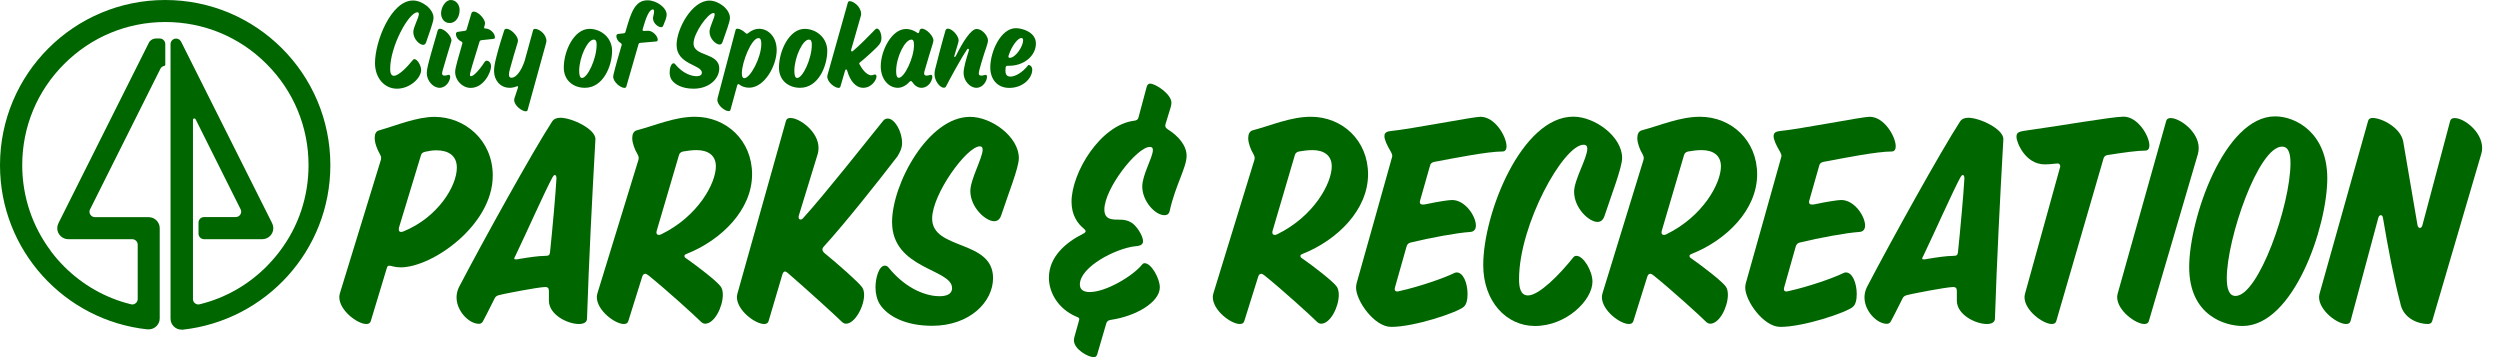 <?xml version="1.0" encoding="utf-8"?>
<!-- Generator: Adobe Illustrator 23.0.3, SVG Export Plug-In . SVG Version: 6.00 Build 0)  -->
<svg version="1.1" id="Layer_1" xmlns="http://www.w3.org/2000/svg" xmlns:xlink="http://www.w3.org/1999/xlink" x="0px" y="0px"
	 viewBox="0 0 2520 360" style="enable-background:new 0 0 2520 360;" xml:space="preserve">
<style type="text/css">
	.st0{fill:#006600;}
</style>
<path class="st0" d="M166.5,0C74.5,0,0,74.5,0,166.5C0,252.4,65,323,148.5,332c0.1,0,0.2,0,0.4,0c0.3,0,0.7,0,1,0
	c6.1,0,11.1-5,11.1-11.1v0v-6v-4.3v-12.4v-34.7v-22.6V230c0-6.1-5-11.1-11.1-11.1h-11.1h-43c-3.1,0-5.6-2.5-5.6-5.5
	c0-0.7,0.1-1.4,0.4-2l0.4-0.8l0.1-0.2l70.3-140.5l0.4-0.8l0.1-0.2c0.8-1.3,2.2-2.2,3.8-2.5c0.5-0.1,0.9-0.5,0.9-1v-5.9v-0.6V44.4
	c0-3.1-2.5-5.6-5.6-5.6h-3.8c-0.3,0-0.6,0-0.9,0.1c-0.3,0-0.5,0.1-0.8,0.1c-2.2,0.5-4.1,1.8-5.2,3.6c-0.1,0.1-0.2,0.3-0.2,0.4
	l-0.5,1L59.1,224.6l-0.3,0.7c-0.7,1.4-1.1,3-1.1,4.7c0,6.1,5,11.1,11.1,11.1h64.4c3.1,0,5.6,2.5,5.6,5.5v17v25.3v0.3v6.6v5.8h0
	c-0.1,2.9-2.6,5.3-5.5,5.3c-0.3,0-0.6,0-0.8-0.1c0,0-0.1,0-0.1,0c-0.3-0.1-0.6-0.1-0.8-0.2c-25.1-6.2-48.2-19.2-67-38
	c-4.8-4.8-9.1-9.8-13.1-15.1h-0.4l0.2-0.4c-18.7-24.9-28.9-55-28.9-86.6c0-38.5,15-74.8,42.3-102c27.3-27.3,63.5-42.3,102-42.3
	s74.8,15,102,42.3c27.3,27.3,42.3,63.5,42.3,102c0,31.7-10.1,61.8-28.9,86.6l-0.3,0.4c-4,5.3-8.4,10.3-13.1,15.1
	c-18.8,18.8-41.8,31.8-67,38c-0.3,0.1-0.6,0.1-0.8,0.2c0,0-0.1,0-0.1,0c-0.3,0-0.5,0.1-0.8,0.1c-3,0-5.4-2.3-5.5-5.3h0v-5.8v-6.6
	v-0.3v-25.3v-11.5v-11.1v-22.2v-9.4v-88.6l0,0c0,0,0,0,0,0c0-0.8,0.6-1.4,1.4-1.4c0.5,0,1,0.3,1.2,0.7c0,0.1,0.1,0.1,0.1,0.2
	l0.1,0.2l44.9,89.8l0.1,0.2l0.4,0.8c0.2,0.6,0.4,1.3,0.4,2c0,3.1-2.5,5.5-5.6,5.5h-19.3h-7h-5.5c-3.1,0-5.6,2.5-5.6,5.6v11.1
	c0,3.1,2.5,5.6,5.6,5.6h5.5h7h46.2c6.1,0,11.1-5,11.1-11.1c0-1.7-0.4-3.3-1.1-4.7l-0.3-0.7L182.7,42.3l-0.4-0.7
	c-1-1.6-2.7-2.7-4.8-2.7c-3.1,0-5.6,2.5-5.6,5.6v22.7v3.4v1.2v13.3v133.8v22.2v5.2v17.4v34.7v12.4v4.3v6v0.1c0,6.1,5,11.1,11.1,11.1
	c0.3,0,0.7,0,1,0c0.1,0,0.2,0,0.4,0C268,323,333,252.4,333,166.5C333,74.5,258.5,0,166.5,0z"/>
<g>
	<path class="st0" d="M378,63.6c0-22.1,16.3-63.1,38.3-63.1c9.2,0,20.7,8.5,20.7,17.5c0,4.1-4.4,15.4-7.5,24.7
		c-0.6,1.8-1.7,2.5-3,2.5c-3.6,0-9.9-5.8-9.9-12.9c0-5,5.6-14.3,5.6-18.2c0-1.1-0.5-1.7-1.5-1.7c-8.6,0-27.4,34-27.4,57.1
		c0,3.1,0.5,6.9,3.8,6.9c4.7,0,13.2-8.6,19.3-16.2c0.4-0.5,0.8-0.6,1.3-0.6c3,0,6.8,6.4,6.8,11c0,7.9-11.1,18.8-24.4,18.8
		C387.8,89.4,378,78.9,378,63.6z"/>
	<path class="st0" d="M451.4,75.6c0.5-0.1,0.7-0.2,1.1-0.2c0.7,0,1.3,0.8,1.3,2.1c0,3.6-3.8,11-10.7,11c-6.8,0-12.9-7.4-12.9-14.7
		c0-4.3,1.6-10,4.7-21.2c1.7-6,3.7-13.2,6.3-21.9c0.4-1.2,1.2-1.7,2.3-1.7c4.6,0,11.6,7.5,11.6,11.7c0,0.7-0.5,2-1,3.8
		c-1.6,5.4-5.4,17.4-8.1,27.2c-0.2,0.8-0.4,1.6-0.4,2.1c0,1.8,1,2.4,2.4,2.4C449.1,76.2,450.1,76,451.4,75.6z M444.6,13.4
		c0-6,4.4-13.4,9.8-13.4c5,0,8.9,4.4,8.9,10.1c0,6.4-3.5,13.1-10,13.1C447.7,23.3,444.6,18.5,444.6,13.4z"/>
	<path class="st0" d="M498.9,37.6c0,1-0.5,1.4-1.6,1.6l-12,1.3c-1,0.1-1.7,0.7-2,1.7c-3.2,10.9-7.6,24.2-8.9,29.7
		c-0.5,1.8-0.7,2.6-0.7,3.5c0,1.1,0.5,1.4,1.2,1.4c2.3,0,8-5.7,13.5-14.2c0.6-1,1.4-1.4,2.3-1.4c2,0,4.3,2.1,4.3,5.7
		c0,5.8-7.3,21.7-20.6,21.7c-8.1,0-15.6-7.3-15.6-16.1c0-4.5,3.5-15,7.2-28.5c0.1-0.4,0.1-0.6,0.1-0.7c0-0.8-0.5-1.2-1.3-1.6
		c-2.9-1.3-5.2-4.3-5.2-7.5c0-1.1,0.6-1.9,1.9-2.1l6.9-1c1.1-0.1,1.8-0.6,2-1.6l4.8-16.1c0.4-1.2,1.2-1.7,2.3-1.7
		c4.7,0,11.4,7.5,11.4,11.7c0,0.7-0.2,1.6-0.7,3.3c-0.1,0.5-0.2,0.8-0.2,1.2c0,0.6,0.4,0.8,0.8,0.8
		C493.8,28.5,498.9,33.4,498.9,37.6z"/>
	<path class="st0" d="M550.8,41.4c0,0.8-0.4,2-0.6,2.9l-18.4,66.7c-0.2,0.8-1,1.2-1.9,1.2c-3.7,0-11.6-5.7-11.6-11.4
		c0-0.5,0.1-1.1,0.2-1.6l3.5-10.5c0.1-0.4,0.2-0.7,0.2-1.1c0-0.5-0.2-0.7-0.6-0.7c-0.2,0-0.4,0-1,0.2c-1.7,0.8-4.5,1.4-6.7,1.4
		c-10.1,0-15.9-8.1-15.9-16.9c0-3.1,0.6-7.5,2.3-14.1c2.5-10,6.4-22.2,7.9-26.8c0.4-1.2,1.2-1.7,2.3-1.7c4.7,0,11.6,7.5,11.6,11.7
		c0,0.7-0.1,1.7-0.7,3.5c-1.2,3.5-5.7,19-7.4,25.5c-0.5,1.9-1,3.8-1,5.4c0,2,0.7,3.3,2.6,3.3c4.5,0,9.8-6.7,13.2-16.9l8.6-31.2
		c0.2-0.8,1-1.2,1.9-1.2C543.3,29,550.8,34.3,550.8,41.4z"/>
	<path class="st0" d="M589.6,88.5c-11,0-21.3-6.8-21.3-20.4c0-16.9,10.4-39,25.9-39c11.4,0,22.8,8.6,22.8,22.3
		C616.9,66.7,608,88.5,589.6,88.5z M601.4,45.1c0-4.4-1.4-5.2-2.9-5.2c-6.2,0-14.4,17.3-14.7,31.1c0,4.7,0.7,7.6,2.9,7.6
		C592.2,78.6,601.4,59.3,601.4,45.1z"/>
	<path class="st0" d="M672,14.8c0,2.9-1.7,6.9-3.6,11.4c-0.4,0.8-1.2,1.2-2,1.2c-2.7,0-8.2-3.6-8.2-9.2c0-1.1,1.1-4.4,1.1-6.6
		c0-1.3-0.4-2.1-1.3-2.1c-2.4,0-5.6,4.2-8.9,15.7l-1,3.3c-0.1,0.4-0.4,1.1-0.4,1.6c0,0.7,0.4,1.1,1.4,1.1c1.6,0,3-0.2,4.2-0.2
		c4.9,0,9.7,5.6,9.7,8.9c0,1.1-0.4,1.8-1.5,1.9l-16,1.4c-1.1,0.1-1.5,0.5-1.9,1.5l-12.3,42.7c-0.2,0.8-1,1.2-1.9,1.2
		c-3.7,0-11.3-5.7-11.3-11.4c0-0.5,0.1-1.1,0.2-1.6c2.7-11.2,5.5-20.3,8.3-30c0.1-0.5,0.1-0.6,0.1-0.7c0-0.5-0.2-1-1.2-1.6
		c-2.4-1.4-4.2-4.2-4.2-7c0-1.1,0.6-1.9,1.9-2.1c1.3-0.2,3.2-0.4,5.4-0.6c1.8-0.2,1.8-1.1,2.1-2.3c5.5-19.1,9.4-31,22.1-31
		C662.1,0.4,672,7.8,672,14.8z"/>
	<path class="st0" d="M699.1,43.8c0,13.6,25.9,8.8,25.9,25.3c0,10.1-9.9,20.3-25.9,20.3c-11.4,0-19-4.2-22.2-9.1
		c-1.3-2-1.9-4.8-1.9-7.3c0-4.2,1.5-9.2,3.9-9.2c0.6,0,1.1,0.1,1.5,0.7c8,9.9,16.9,12.3,21.7,12.3c4.3,0,5.4-1.8,5.4-3.5
		c0-8.2-25.5-8-25.5-28c0-16.2,15.4-44.7,33.1-44.7c9.2,0,20.7,8.5,20.7,17.5c0,4.1-4.4,15-7.5,24.3c-0.6,1.8-1.7,2.5-3,2.5
		c-3.6,0-10.1-5.8-10.1-12.9c0-4.9,5.2-14.1,5.2-17.5c0-1-0.4-1.4-1.2-1.4C713.7,13.1,699.1,33.4,699.1,43.8z"/>
	<path class="st0" d="M782.9,50.4c0,16-12.4,38-27.8,38c-4.3,0-7.4-1.4-9.7-3.1c-0.5-0.4-0.8-0.5-1.1-0.5c-0.6,0-1,0.4-1.2,1.2
		l-6.8,24.8c-0.2,0.8-1,1.2-1.9,1.2c-3.7,0-11.3-5.7-11.3-11.4c0-0.5,0.1-1.1,0.2-1.6l18.2-68.9c0.2-0.8,1-1.2,1.9-1.2
		c2.1,0,5.4,1.8,8.2,4.4c0.5,0.5,0.7,0.7,1.3,0.7c0.5,0,1-0.4,1.5-0.8c3.5-2.9,7.3-4.2,10.9-4.2C774.4,29.1,782.9,37.1,782.9,50.4z
		 M767.4,44.2c0-3.8-0.8-5.8-2.9-5.8c-7,0-16.7,24.2-16.7,35.4c0,3.1,0.7,5,2.5,5C756.2,78.8,767.4,58.2,767.4,44.2z"/>
	<path class="st0" d="M806.5,88.5c-11,0-21.3-6.8-21.3-20.4c0-16.9,10.4-39,25.9-39c11.4,0,22.8,8.6,22.8,22.3
		C833.8,66.7,824.9,88.5,806.5,88.5z M818.3,45.1c0-4.4-1.4-5.2-2.9-5.2c-6.2,0-14.4,17.3-14.7,31.1c0,4.7,0.7,7.6,2.9,7.6
		C809.1,78.6,818.3,59.3,818.3,45.1z"/>
	<path class="st0" d="M867.2,62.6c-0.6,0.5-1.1,0.8-1.1,1.3c0,0.4,0.1,0.6,0.4,1.1c1.7,3.3,6.6,10.9,11.8,10.9
		c1.5,0,2.5-0.8,3.5-0.8c1.2,0,1.7,0.8,1.7,2c0,3.6-5,11.4-13.4,11.4c-7.6,0-13.2-7-16.1-17.1c-0.2-1-0.7-1.4-1.1-1.4
		c-0.5,0-0.8,0.5-1.1,1.3l-4.7,16.1c-0.2,0.8-1,1.2-1.9,1.2c-3.7,0-11.3-5.7-11.3-11.4c0-0.5,0.1-1.1,0.2-1.5l20.6-73.3
		c0.2-0.8,1-1.2,1.9-1.2c3.8,0,11.4,5.7,11.4,12.8c0,0.8-0.1,1.7-0.4,2.5L858,50c-0.1,0.5-0.1,0.6-0.1,0.8c0,0.6,0.4,1.1,0.8,1.1
		c0.4,0,0.7-0.2,1.2-0.6c7.9-6.7,13.5-12.8,22.4-21.7c0.6-0.6,1.1-0.8,1.7-0.8c2.5,0,4.5,5.1,4.5,9.5c0,3.2-1,5.5-3.7,8.3
		C880.7,50.9,872.8,58.1,867.2,62.6z"/>
	<path class="st0" d="M931.9,71.7c-0.2,0.8-0.4,1.6-0.4,2.1c0,1.8,1,2.4,2.4,2.4c1.1,0,2.1-0.2,3.5-0.6c0.5-0.1,0.7-0.2,1.1-0.2
		c0.7,0,1.3,0.8,1.3,2.1c0,3.6-3.6,11-11.1,11c-3.8,0-7-2.6-9.3-6c-0.4-0.6-0.7-0.8-1.2-0.8s-0.8,0.2-1.2,0.6
		c-3.1,3.5-7.6,6.2-11.9,6.2c-9.8,0-17.3-9.2-17.3-21.6c0-15.9,11-37.7,25.5-37.7c3.8,0,7.8,1.4,10.9,3.6c0.5,0.4,0.8,0.6,1.3,0.6
		s0.7-0.2,1-1l0.5-1.8c0.4-1.2,1.2-1.7,2.3-1.7c4.6,0,11.6,7.5,11.6,11.7c0,0.7-0.2,1.7-0.7,3.5C938.7,48.8,934.6,62.2,931.9,71.7z
		 M921.3,45.4c0-4.7-1.2-5.5-2.6-5.5c-6.6,0-15.4,17.8-15.4,31.8c0,4.1,0.7,6.7,2.7,6.7C911.5,78.5,921.3,58.5,921.3,45.4z"/>
	<path class="st0" d="M992.5,75.6c0.5-0.1,0.7-0.2,1.1-0.2c0.7,0,1.3,0.8,1.3,2.1c0,3.6-3.7,11-10.7,11c-6.8,0-12.9-7.4-12.9-14.9
		c0-5.6,2.9-14.9,5.2-22.3c0.1-0.4,0.2-0.8,0.2-1.1c0-0.7-0.5-1.1-1-1.1c-0.2,0-0.5,0.1-0.8,0.6c-6.3,9.2-17.4,29.8-21.3,37.4
		c-0.5,1-1.1,1.3-2.3,1.3c-4.2,0-9.3-7.4-9.3-13.5c0-1.8,0.2-3.5,0.6-5c1.8-7.5,8.3-32.2,10.5-39.3c0.4-1.2,1.2-1.7,2.3-1.7
		c4.7,0,10.9,7.5,10.9,11.7c0,0.7-0.2,1.7-0.7,3.5c-0.7,2.5-1.9,6.3-3.3,11.1c-0.2,0.7-0.4,1.2-0.4,1.6c0,0.5,0.2,0.7,0.5,0.7
		c0.4,0,0.8-0.6,1.4-1.7c6.8-13.6,14.9-26.6,20.7-26.6c5.5,0,11.4,6.9,11.4,11.6c0,1.4-0.5,3.3-1.3,5.7c-3,8.5-8,24.9-8,27.3
		c0,1.9,1,2.4,2.4,2.4C990.1,76.2,991.2,76,992.5,75.6z"/>
	<path class="st0" d="M1037,65.5c1.5,0,3.5,1.8,3.5,4.7c0,8.6-9.3,18.4-23.1,18.4c-12.6,0-19.2-9.2-19.2-20.6
		c0-16,10.6-39.6,25.8-39.6c6.4,0,20.2,3.9,20.2,15.5c0,12.4-12.3,23-28.5,22.4c-1.2,0-1.9,0.5-2,1.7c-0.1,1.2-0.2,2.3-0.2,3.2
		c0,3.8,1.3,6,5.1,6c4.7,0,12-4.1,17.4-11C1036.1,65.7,1036.5,65.5,1037,65.5z M1016.7,55.9c-0.1,0.4-0.2,0.8-0.2,1.2
		c0,0.7,0.5,1.2,1.2,1.2c6.3,0,13.6-12,13.6-17.5c0-1.5-0.5-2.5-1.7-2.5C1026,38.3,1019.9,46.1,1016.7,55.9z"/>
</g>
<g>
	<path class="st0" d="M496.7,177c0,50.1-61.1,92.5-92.8,92.5c-6.2,0-9.6-1.7-11.3-1.7c-1.7,0-2.3,0.8-2.8,2.8l-16.1,53.2
		c-0.6,2-2.3,2.8-4.5,2.8c-8.8,0-27.2-13.6-27.2-27.2c0-1.1,0.3-2.5,0.6-3.7l41-133.5c0.3-0.8,0.6-2,0.6-3.1c0-1.4-0.6-2.3-1.1-3.4
		c-3.1-5.4-5.4-11.6-5.4-16.7c0-3.7,1.1-6.8,4.5-7.6c17-4.8,37.6-13.6,56-13.6C468.4,117.9,496.7,141.1,496.7,177z M402,231.3
		c0,1.4,0.6,2.5,2.3,2.5c0.8,0,1.7-0.3,2.5-0.6c34.5-14.1,53.7-45.5,53.7-64.2c0-12.4-8.8-17.5-20.7-17.5c-3.4,0-7.4,0.6-11,1.4
		c-2.3,0.6-4,1.4-4.5,3.7l-22.1,72.7C402,230.2,402,230.7,402,231.3z"/>
	<path class="st0" d="M553.3,303.1v-9.6c0-3.1-1.1-4.2-3.7-4.2c-3.1,0-15.3,2-22.9,3.4c-8.5,1.7-17,3.1-23.8,4.8
		c-2.3,0.6-3.7,1.7-4.5,3.7c-6.5,13-11,21.8-11.9,23.2s-2.3,2-3.7,2c-10.2,0-22.6-13-22.6-26.6c0-3.4,0.8-7.1,2.5-10.5
		c24.6-47,74.4-136.9,93.9-166.9c1.7-2.5,4.5-3.7,8.2-3.7c11.6,0,35.4,11.3,35.4,21.5c-3.4,60.5-6.5,120.5-8.5,181
		c0,3.7-3.4,5.4-8.2,5.4C572.2,326.6,553.3,317.3,553.3,303.1z M549.9,257.9c2.8,0,4.2-0.6,4.5-3.4c2.3-21.8,5.7-59.4,6.5-74.4
		c0-2-0.3-3.7-1.7-3.7c-0.6,0-1.4,0.8-2.3,2.3c-7.9,14.7-25.2,53.7-37.1,78.6c-0.6,1.1-1.4,2.5-1.4,3.4c0,0.6,0.6,0.8,1.7,0.8
		c0.8,0,2.5-0.3,4-0.6C531.8,259.6,542.8,257.9,549.9,257.9z"/>
	<path class="st0" d="M728.6,297.2c0,12.2-8.5,29.1-17.8,29.1c-2,0-3.4-1.1-4.8-2.5c-5.4-5.4-33.9-31.4-52.6-46.4
		c-1.1-0.8-2-1.4-3.1-1.4c-1.7,0-2.5,1.4-3.1,3.4l-13.9,44.4c-0.6,2-2.3,2.8-4.5,2.8c-8.8,0-27.2-13.6-27.2-27.2
		c0-1.1,0.3-2.5,0.6-3.7l41.3-134.4c0.3-1.1,0.3-1.7,0.3-2.3c0-0.8-0.3-2-1.1-3.4c-3.1-5.1-5.4-11.6-5.4-16.4c0-4,1.4-7.1,4.8-7.9
		c18.1-4.8,38.2-13.6,58.3-13.6c31.7,0,57.7,23.8,57.7,58c0,35.6-30.6,66.2-66.2,80.3c-1.4,0.6-2,1.1-2,2c0,1.1,0.8,2,2.3,2.8
		c11.3,7.9,30.8,22.9,34.5,28.3C728.1,291.3,728.6,294.1,728.6,297.2z M721.6,167.7c0-11.6-8.5-16.4-19.5-16.4
		c-4.2,0-9,0.6-13.6,1.4c-2.3,0.6-3.7,1.7-4.2,4l-22.3,75.8c-0.3,1.1-0.3,1.4-0.3,2c0,1.1,0.8,2.3,2.3,2.3c0.6,0,1.1,0,2.5-0.6
		C703.8,218,721.6,184.6,721.6,167.7z"/>
	<path class="st0" d="M788.6,276.8l-13.9,47c-0.6,2-2.3,2.8-4.5,2.8c-8.8,0-27.4-13.6-27.4-27.2c0-1.1,0.3-2.5,0.6-3.7l48.9-174
		c0.6-2,2.3-2.8,4.5-2.8c9,0,28.3,13.6,28.3,30.3c0,2-0.3,4-0.8,5.9l-19,61.9c-0.3,1.1-0.3,1.4-0.3,2c0,1.4,0.8,2.3,2,2.3
		c0.8,0,2-0.6,2.8-1.7c23.2-25.7,61.9-75,80-97.3c1.4-2,3.1-2.8,5.1-2.8c6.8,0,14.4,12.7,14.4,24.6c0,5.1-1.7,8.5-4.5,13.3
		c-20.6,26.9-53.7,68.4-74.1,90.8c-1.1,1.1-1.7,2.3-1.7,3.4c0,1.1,0.9,2.5,2.3,3.7c12.2,9.9,34.5,29.4,37.9,34.5
		c6.5,9.9-5.4,36.5-16.4,36.5c-2,0-3.4-1.1-4.8-2.5c-5.4-5.4-35.9-33.1-54-48.7c-0.8-0.8-2-1.4-2.8-1.4
		C790,273.7,789.2,274.9,788.6,276.8z"/>
	<path class="st0" d="M939.6,220.3c0,32.2,61.4,20.9,61.4,60c0,24-23.5,48.1-61.4,48.1c-27.2,0-45-9.9-52.6-21.5
		c-3.1-4.8-4.5-11.3-4.5-17.3c0-9.9,3.7-21.8,9.3-21.8c1.4,0,2.5,0.3,3.7,1.7c19,23.5,40.2,29.1,51.5,29.1c10.2,0,12.7-4.2,12.7-8.2
		c0-19.5-60.5-19-60.5-66.5c0-38.5,36.5-106.1,78.6-106.1c21.8,0,49.2,20.1,49.2,41.6c0,9.6-10.5,35.6-17.8,57.7
		c-1.4,4.2-4,5.9-7.1,5.9c-8.5,0-24-13.9-24-30.5c0-11.6,12.4-33.4,12.4-41.6c0-2.3-0.8-3.4-2.8-3.4
		C974.4,147.6,939.6,195.7,939.6,220.3z"/>
	<path class="st0" d="M1082.5,343c0-1.1,0.3-2.5,0.6-3.7l4.2-15c0.3-1.1,0.6-2,0.6-2.5c0-1.7-1.4-2-3.4-2.8
		c-18.1-7.9-27.2-24.3-27.2-39c0-21.2,17-35.6,34.5-44.4c1.7-0.8,2.5-1.7,2.5-2.5c0-0.9-0.9-2-2-2.8c-6.2-5.1-12.2-13.6-12.2-26.9
		c0-29.4,29.1-77.5,63.1-81.7c2.5-0.3,4-1.1,4.5-3.7l8.2-30.6c0.6-2,1.7-3.1,3.4-3.1c5.7,0,21.5,10.7,21.5,19.2
		c0,1.7-0.3,2.8-0.8,4.8l-4.8,15.6c-0.3,0.8-0.6,2-0.6,2.8c0,1.4,0.8,2.5,2.5,3.7c10.7,6.5,19,16.4,19,26.6
		c0,11.9-11.3,29.7-17,55.4c-0.8,4-3.4,4.5-5.4,4.5c-9.3,0-22.3-14.1-22.3-28.9c0-11.9,10.7-29.4,10.7-36.8c0-2-0.8-3.1-3.1-3.1
		c-13,0-45.8,42.1-45.8,63.1c0,10.2,7.6,10.2,14.7,10.2c5.9,0,9.1,0.8,12.7,3.1c4.8,2.8,11.6,13,11.6,18.7c0,4.2-4.5,4.8-8.5,5.1
		c-19.2,2.3-55.2,20.7-55.2,38.5c0,5.7,4.5,7.6,9.9,7.6c16.1,0,42.7-15.6,52.6-27.4c0.8-1.1,1.7-1.7,2.8-1.7
		c6.8,0,15.3,15.6,15.3,24.3c0,15-24,29.1-49.2,32.8c-2.5,0.3-4.2,1.4-4.8,3.7l-9.1,31.1c-0.8,2.3-1.7,2.8-3.7,2.8
		C1096.9,360,1082.5,352.1,1082.5,343z"/>
	<path class="st0" d="M1349.5,297.2c0,12.2-8.5,29.1-17.8,29.1c-2,0-3.4-1.1-4.8-2.5c-5.4-5.4-33.9-31.4-52.6-46.4
		c-1.1-0.8-2-1.4-3.1-1.4c-1.7,0-2.5,1.4-3.1,3.4l-13.9,44.4c-0.6,2-2.3,2.8-4.5,2.8c-8.8,0-27.2-13.6-27.2-27.2
		c0-1.1,0.3-2.5,0.6-3.7l41.3-134.4c0.3-1.1,0.3-1.7,0.3-2.3c0-0.8-0.3-2-1.1-3.4c-3.1-5.1-5.4-11.6-5.4-16.4c0-4,1.4-7.1,4.8-7.9
		c18.1-4.8,38.2-13.6,58.3-13.6c31.7,0,57.7,23.8,57.7,58c0,35.6-30.6,66.2-66.2,80.3c-1.4,0.6-2,1.1-2,2c0,1.1,0.8,2,2.3,2.8
		c11.3,7.9,30.8,22.9,34.5,28.3C1348.9,291.3,1349.5,294.1,1349.5,297.2z M1342.4,167.7c0-11.6-8.5-16.4-19.5-16.4
		c-4.2,0-9,0.6-13.6,1.4c-2.3,0.6-3.7,1.7-4.2,4l-22.3,75.8c-0.3,1.1-0.3,1.4-0.3,2c0,1.1,0.8,2.3,2.3,2.3c0.6,0,1.1,0,2.5-0.6
		C1324.6,218,1342.4,184.6,1342.4,167.7z"/>
	<path class="st0" d="M1518.6,147.6c0,3.1-1.4,5.1-4,5.1c-15,0-47.8,6.5-69,10.5c-2.5,0.6-3.7,1.7-4.2,4l-9.9,34.8
		c-0.3,0.8-0.3,1.4-0.3,1.7c0,1.7,1.1,2.5,3.1,2.5c1.1,0,2.8-0.3,4.2-0.6c10.7-2.3,21.8-4,25.2-4c13.3,0,24,16.4,24,25.7
		c0,3.7-1.7,6.2-5.7,6.5c-12.7,0.8-40.7,5.9-60.2,10.7c-2.3,0.6-3.4,2-4,4l-11.6,41c-0.3,1.1-0.3,1.4-0.3,2c0,1.4,0.8,2.3,2.5,2.3
		c0.6,0,2-0.3,3.1-0.6c19-4.2,44.4-13,54-17.8c1.1-0.6,2-0.8,2.8-0.8c6.8,0,11,11,11,21.8c0,5.7-1.1,10.7-4,13
		c-6.8,5.7-49.5,20.1-73,20.1c-17,0-35.4-26.3-35.4-39.6c0-1.7,0.3-3.4,0.6-4.5c12.2-42.7,23.5-84,35.6-126.7c0.3-1.1,0.3-1.4,0.3-2
		c0-0.8-0.6-2.3-1.4-3.7c-4-6.8-6.5-12.2-6.5-15.8c0-2,0.6-4.5,6.2-5.1c20.4-2,83.4-14.4,90.5-14.4
		C1507,117.6,1518.6,137.7,1518.6,147.6z"/>
	<path class="st0" d="M1495.1,267.2c0-52.3,38.7-149.6,90.8-149.6c21.8,0,49.2,20.1,49.2,41.6c0,9.6-10.5,36.5-17.8,58.6
		c-1.4,4.2-4,5.9-7.1,5.9c-8.5,0-23.5-13.9-23.5-30.5c0-11.9,13.3-33.9,13.3-43.3c0-2.5-1.1-4-3.7-4c-20.4,0-65.1,80.6-65.1,135.5
		c0,7.4,1.1,16.4,9,16.4c11,0,31.4-20.4,45.8-38.5c0.9-1.1,2-1.4,3.1-1.4c7.1,0,16.1,15.3,16.1,26c0,18.7-26.3,44.7-58,44.7
		C1518.3,328.6,1495.1,303.7,1495.1,267.2z"/>
	<path class="st0" d="M1741.7,297.2c0,12.2-8.5,29.1-17.8,29.1c-2,0-3.4-1.1-4.8-2.5c-5.4-5.4-33.9-31.4-52.6-46.4
		c-1.1-0.8-2-1.4-3.1-1.4c-1.7,0-2.5,1.4-3.1,3.4l-13.9,44.4c-0.6,2-2.3,2.8-4.5,2.8c-8.8,0-27.2-13.6-27.2-27.2
		c0-1.1,0.3-2.5,0.6-3.7l41.3-134.4c0.3-1.1,0.3-1.7,0.3-2.3c0-0.8-0.3-2-1.1-3.4c-3.1-5.1-5.4-11.6-5.4-16.4c0-4,1.4-7.1,4.8-7.9
		c18.1-4.8,38.2-13.6,58.3-13.6c31.7,0,57.7,23.8,57.7,58c0,35.6-30.6,66.2-66.2,80.3c-1.4,0.6-2,1.1-2,2c0,1.1,0.8,2,2.3,2.8
		c11.3,7.9,30.8,22.9,34.5,28.3C1741.2,291.3,1741.7,294.1,1741.7,297.2z M1734.7,167.7c0-11.6-8.5-16.4-19.5-16.4
		c-4.2,0-9,0.6-13.6,1.4c-2.3,0.6-3.7,1.7-4.2,4l-22.3,75.8c-0.3,1.1-0.3,1.4-0.3,2c0,1.1,0.8,2.3,2.3,2.3c0.6,0,1.1,0,2.5-0.6
		C1716.9,218,1734.7,184.6,1734.7,167.7z"/>
	<path class="st0" d="M1910.9,147.6c0,3.1-1.4,5.1-4,5.1c-15,0-47.8,6.5-69,10.5c-2.5,0.6-3.7,1.7-4.2,4l-9.9,34.8
		c-0.3,0.8-0.3,1.4-0.3,1.7c0,1.7,1.1,2.5,3.1,2.5c1.1,0,2.8-0.3,4.2-0.6c10.7-2.3,21.8-4,25.2-4c13.3,0,24,16.4,24,25.7
		c0,3.7-1.7,6.2-5.7,6.5c-12.7,0.8-40.7,5.9-60.2,10.7c-2.3,0.6-3.4,2-4,4l-11.6,41c-0.3,1.1-0.3,1.4-0.3,2c0,1.4,0.8,2.3,2.5,2.3
		c0.6,0,2-0.3,3.1-0.6c19-4.2,44.4-13,54-17.8c1.1-0.6,2-0.8,2.8-0.8c6.8,0,11,11,11,21.8c0,5.7-1.1,10.7-4,13
		c-6.8,5.7-49.5,20.1-73,20.1c-17,0-35.4-26.3-35.4-39.6c0-1.7,0.3-3.4,0.6-4.5c12.2-42.7,23.5-84,35.6-126.7c0.3-1.1,0.3-1.4,0.3-2
		c0-0.8-0.6-2.3-1.4-3.7c-4-6.8-6.5-12.2-6.5-15.8c0-2,0.6-4.5,6.2-5.1c20.4-2,83.4-14.4,90.5-14.4
		C1899.3,117.6,1910.9,137.7,1910.9,147.6z"/>
	<path class="st0" d="M1972.5,303.1v-9.6c0-3.1-1.1-4.2-3.7-4.2c-3.1,0-15.3,2-22.9,3.4c-8.5,1.7-17,3.1-23.8,4.8
		c-2.3,0.6-3.7,1.7-4.5,3.7c-6.5,13-11,21.8-11.9,23.2s-2.3,2-3.7,2c-10.2,0-22.6-13-22.6-26.6c0-3.4,0.8-7.1,2.5-10.5
		c24.6-47,74.4-136.9,93.9-166.9c1.7-2.5,4.5-3.7,8.2-3.7c11.6,0,35.4,11.3,35.4,21.5c-3.4,60.5-6.5,120.5-8.5,181
		c0,3.7-3.4,5.4-8.2,5.4C1991.5,326.6,1972.5,317.3,1972.5,303.1z M1969.1,257.9c2.8,0,4.2-0.6,4.5-3.4c2.3-21.8,5.7-59.4,6.5-74.4
		c0-2-0.3-3.7-1.7-3.7c-0.6,0-1.4,0.8-2.3,2.3c-7.9,14.7-25.2,53.7-37.1,78.6c-0.6,1.1-1.4,2.5-1.4,3.4c0,0.6,0.6,0.8,1.7,0.8
		c0.8,0,2.5-0.3,4-0.6C1951,259.6,1962.1,257.9,1969.1,257.9z"/>
	<path class="st0" d="M2040.7,299.5c0-1.1,0.3-2.5,0.6-3.7l35.1-126.7c0.3-0.6,0.3-1.1,0.3-1.4c0-2.3-1.7-3.4-4.2-2.8
		c-4.8,0.6-8.8,0.8-11.3,0.8c-20.4,0-28.6-23.2-28.6-27.4c0-5.4,2-5.7,14.4-7.4c25.5-3.4,82-13.3,93.6-13.3c14.4,0,26,19.5,26,29.1
		c0,3.1-1.4,5.1-4,5.1c-8.2,0-22.3,2-38.2,4.5c-2.3,0.3-3.7,1.7-4.2,4l-47.5,163.5c-0.6,2-2.3,2.8-4.5,2.8
		C2059.4,326.6,2040.7,313,2040.7,299.5z"/>
	<path class="st0" d="M2188,119c9.1,0,28.3,13.6,28.3,30.3c0,2-0.3,4-0.8,5.9L2166,323.8c-0.6,2-2.3,2.8-4.5,2.8
		c-8.8,0-27.4-13.6-27.4-27.2c0-1.1,0.3-2.5,0.6-3.7l48.9-174C2184.1,119.9,2185.8,119,2188,119z"/>
	<path class="st0" d="M2206.7,269.2c0-48.7,35.4-151.9,86.6-151.9c21.2,0,52.6,17,52.6,62.5c0,48.4-33.9,148.8-85.4,148.8
		C2244,328.6,2206.7,319,2206.7,269.2z M2308.8,164.5c0-9.1-1.7-16.7-8.5-16.7c-23.8,0-55.7,92.5-55.7,132.7
		c0,10.5,2.3,17.8,8.8,17.8C2276.6,298.3,2308.8,206.7,2308.8,164.5z"/>
	<path class="st0" d="M2502,149.3c0,2-0.3,4-0.9,5.9l-49.5,168.6c-0.6,2-2.3,2.8-4.5,2.8c-8.8,0-24.9-5.1-27.7-21.5
		c-5.9-22.1-12.4-55.7-17.3-85.1c-0.3-2.3-1.1-3.1-2.3-3.1c-0.9,0-2,0.8-2.5,2.8l-28,104.1c-0.6,2-2.3,2.8-4.5,2.8
		c-8.8,0-27.2-13.6-27.2-27.2c0-1.1,0.3-2.5,0.6-3.7l48.9-174c0.6-2,2.3-2.8,4.5-2.8c9.1,0,28,9.6,30.8,23.5l14.4,84.3
		c0.3,2,1.4,3.1,2.5,3.1c0.9,0,2-0.9,2.5-2.8l28-105.2c0.6-2,2.3-2.8,4.5-2.8C2483.6,119,2502,132.6,2502,149.3z"/>
</g>
</svg>
